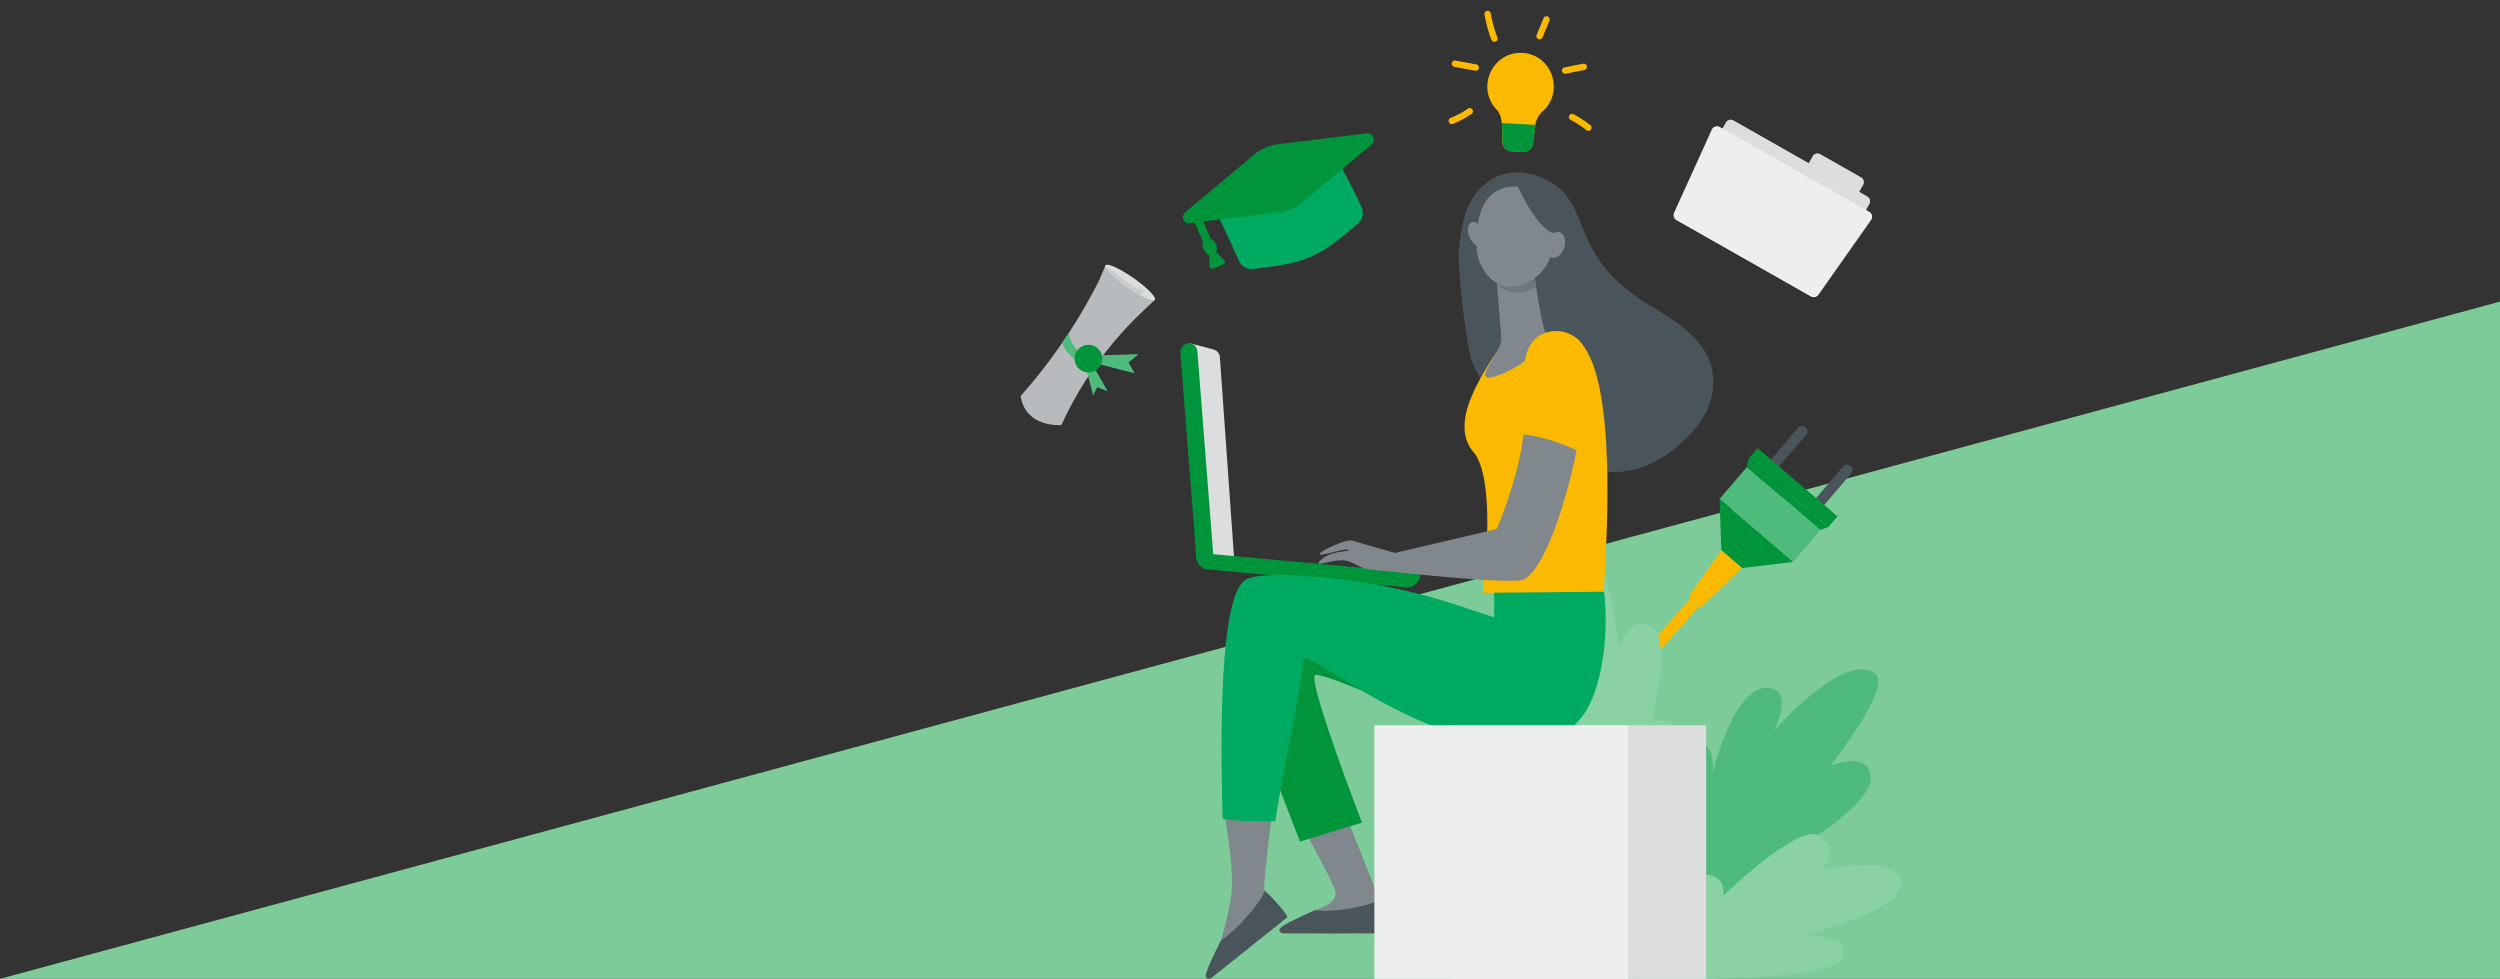 <svg id="Layer_1" data-name="Layer 1" xmlns="http://www.w3.org/2000/svg" viewBox="0 0 945 370"><rect x="0" y="0" width="945" height="370" fill="#333333" stroke="none"/><defs><style>.cls-1{fill:#7ccb99;}.cls-2{fill:#4a555b;}.cls-3{fill:#4ebb7d;}.cls-4{fill:#00953b;}.cls-5{fill:#fbba00;}.cls-6{fill:#dbddde;}.cls-7{fill:#edeeee;}.cls-8{fill:#00ab61;}.cls-9{fill:#b7bbbd;}.cls-10{fill:#c8cccd;}.cls-11{fill:#8ad1a3;}.cls-12{fill:#81888d;}.cls-13{fill:#6e777c;}</style></defs><polygon class="cls-1" points="0 370 945 370 945 114 0 370"/><path class="cls-2" d="M669.21,180.15l13.48-15.76a2,2,0,0,0-.22-2.84h0a2,2,0,0,0-2.84.22l-13.48,15.76a2,2,0,0,0,.22,2.84h0A2,2,0,0,0,669.21,180.15Z"/><path class="cls-2" d="M686.25,194.72,699.73,179a2,2,0,0,0-.22-2.84h0a2,2,0,0,0-2.85.22L683.19,192.1a2,2,0,0,0,.22,2.84h0A2,2,0,0,0,686.25,194.72Z"/><rect class="cls-3" x="661.1" y="176.17" width="15.93" height="36.58" transform="translate(86.41 576.52) rotate(-49.46)"/><polygon class="cls-4" points="677.79 212.4 658.52 214.74 650.67 208.03 649.99 188.63 677.79 212.4"/><path class="cls-5" d="M643.42,229.22l15-14.57L650.67,208l-12.08,17.06a1,1,0,0,0,.16,1.28l3.39,2.89A1,1,0,0,0,643.42,229.22Z"/><polygon class="cls-5" points="621.38 246.15 638.79 226.4 642.15 229.28 624.74 249.03 621.38 246.15"/><polygon class="cls-4" points="691.1 199.24 688.14 200.29 660.35 176.52 660.94 173.43 691.1 199.24"/><rect class="cls-4" x="675.09" y="164.47" width="5.31" height="39.69" transform="translate(97.15 579.57) rotate(-49.46)"/><path class="cls-5" d="M575.47,20c11.2.6,16,14.68,7.61,22.13a8.47,8.47,0,0,0-2.73,5.22l-.93,6.89a3.68,3.68,0,0,1-3.84,3.19l-4.24-.23a3.68,3.68,0,0,1-3.48-3.58c-.18-7,.26-9.59-2.34-12.43C557.94,32.88,564.27,19.41,575.47,20Z"/><path class="cls-4" d="M580.38,47.2l0,.17-.93,6.89a3.68,3.68,0,0,1-3.84,3.19l-4.24-.23a3.68,3.68,0,0,1-3.48-3.58c-.08-3.11,0-5.35-.2-7.13Z"/><path class="cls-5" d="M583.08,14.11l2.63-6.36a1.21,1.21,0,0,0-2.23-.93l-2.63,6.37a1.19,1.19,0,0,0,.65,1.57A1.21,1.21,0,0,0,583.08,14.11Z"/><path class="cls-5" d="M591.85,27.84l7.1-1.41a1.21,1.21,0,0,0-.47-2.37l-7.1,1.42a1.2,1.2,0,0,0,.47,2.36Z"/><path class="cls-5" d="M601.37,49a1.2,1.2,0,0,0-.2-1.69,39.13,39.13,0,0,0-6.27-4.07,1.21,1.21,0,1,0-1.11,2.14,36.55,36.55,0,0,1,5.88,3.82A1.21,1.21,0,0,0,601.37,49Z"/><path class="cls-5" d="M565.33,15.72a1.21,1.21,0,0,0,.69-1.56A45.42,45.42,0,0,1,563.52,5a1.21,1.21,0,0,0-2.38.39A48.1,48.1,0,0,0,563.77,15,1.2,1.2,0,0,0,565.33,15.72Z"/><path class="cls-5" d="M559,25.75a1.21,1.21,0,0,0-1-1.41l-7.7-1.43a1.21,1.21,0,1,0-.44,2.37l7.7,1.43A1.2,1.2,0,0,0,559,25.75Z"/><path class="cls-5" d="M548.89,46.92a1.36,1.36,0,0,0,.32-.08A37.86,37.86,0,0,0,556.34,43,1.21,1.21,0,0,0,555,41a34.58,34.58,0,0,1-6.68,3.57,1.21,1.21,0,0,0,.59,2.32Z"/><path class="cls-6" d="M650.27,47.55H689.4a2.12,2.12,0,0,1,2.12,2.12v58.16a2.12,2.12,0,0,1-2.12,2.12H650.27a2.12,2.12,0,0,1-2.12-2.12V49.66a2.11,2.11,0,0,1,2.11-2.11Z" transform="translate(270.6 622.33) rotate(-60.41)"/><path class="cls-6" d="M690.23,56.14h6a2.12,2.12,0,0,1,2.12,2.12V76a2.11,2.11,0,0,1-2.11,2.11h-6A2.12,2.12,0,0,1,688.12,76V58.25A2.11,2.11,0,0,1,690.23,56.14Z" transform="translate(292.56 636.77) rotate(-60.41)"/><path class="cls-7" d="M632.8,80.43a2.12,2.12,0,0,0,.88,2.71l50.91,28.91a2.12,2.12,0,0,0,2.77-.62l19.93-28.3a2.13,2.13,0,0,0,.33-1.68,2.09,2.09,0,0,0-1-1.38L650.05,48a2.1,2.1,0,0,0-1.7-.18,2.16,2.16,0,0,0-1.27,1.14Z"/><path class="cls-8" d="M502.13,55.07c-2.74,2.19-7.5,9.21-13.57,14.15-3.55,2.88-6.29,2.15-10.82,2.69-21.52,2.61-15.69,7-18.27,7.43.74,1.69,7.44,15.94,8.69,18.82a5.26,5.26,0,0,0,6,3.44c4.45-.61,8.94-1.07,13.32-2,11.22-2.44,17.47-8,25.52-14.87a5.26,5.26,0,0,0,1.55-6.62A182.51,182.51,0,0,0,502.13,55.07Z"/><path class="cls-4" d="M457.14,96.48c.1,4.69-.26,5.63,1.75,4.92a27.29,27.29,0,0,0,3.54-1.58c.8-.41.83-1,.18-1.62-1-1-1.94-1.89-2.89-2.83a4.15,4.15,0,0,0-1.82-5c-.36-.21-.1.23-3.1-6.66,9.91-1.23,16.9-2,29-3.53a16.28,16.28,0,0,0,8.6-3.75q13-10.83,25.9-21.68a2.38,2.38,0,0,0,.39-3.52,2.7,2.7,0,0,0-2.67-.76c-2.76.35-29.8,3.71-32.55,4a17.79,17.79,0,0,0-9.57,4.11Q461.16,69.29,448.41,79.9c-1.17,1-1.48,1.87-1.07,2.95a2.27,2.27,0,0,0,2.91,1.43c1.08-.23,1.55.1,1.92,1.09,1.66,4.48,2.83,5.48,2.42,7.11C454.28,93.75,455.79,95.93,457.14,96.48Z"/><path class="cls-9" d="M436.51,113.35l-5.16,4.92A137.35,137.35,0,0,0,402,159l-.79,1.68s-13.52,1.19-15.41-11h0A204.47,204.47,0,0,0,415.46,106l2.44-5.72Z"/><path class="cls-6" d="M417.91,100.29c-.66,1,3,4.63,8.1,8.21s9.86,5.76,10.53,4.81-3-4.67-8.13-8.25S418.57,99.34,417.91,100.29Z"/><path class="cls-10" d="M417.89,100.33l0,0s10.29,8.71,14.53,9.6l-1.31,1.78A53.2,53.2,0,0,1,426,108.5C420.93,105,417.33,101.33,417.89,100.33Z"/><path class="cls-3" d="M404.14,125.62c0,1.5.56,8,11.34,10.69-.71,1-1.41,1.94-2.09,2.92-6.83-2-9.9-5.52-11.28-8.19-.21-.42-.48-1-.65-1.42Q402.83,127.62,404.14,125.62Z"/><polygon class="cls-3" points="414.51 134.39 430.38 133.82 426.62 137.01 428.87 141.09 413.85 137.26 414.51 134.39"/><polygon class="cls-3" points="413.07 138.08 418.7 147.9 414.74 146.39 413.21 149.51 410.56 139.18 413.07 138.08"/><path class="cls-4" d="M410.91,140.74a5.21,5.21,0,1,0-4.67-5.55A5.14,5.14,0,0,0,410.91,140.74Z"/><path class="cls-11" d="M617.08,368.46s16.56-70,17.36-85.23-10.3-10-10.3-10,8-29.46.69-35.95S612,244,612,244s-4-35-11.38-34.63c-13.72.72-11.36,39.05-11.36,39.05s-4.32-14.82-11.44-10.31c-10.75,6.81,6.78,36,6.78,36s-14.11.79-18.69,8.17C557.73,295.54,617.08,368.46,617.08,368.46Z"/><path class="cls-3" d="M610,359.71s58-13,70.19-24.06-.69-15.06-.69-15.06S708,303.9,707.14,293.67s-15.23-4.23-15.23-4.23,23.25-29.61,17.09-34.66c-11.48-9.4-38.53,21.54-38.53,21.54s7.75-14.43-1.33-16.16c-13.7-2.59-21.79,32.4-21.79,32.4s1.79-13.74-7.43-11.42C623.38,285.3,610,359.71,610,359.71Z"/><path class="cls-11" d="M593.73,368.69s29.12-33,44.48-37.15,13.16,7.09,13.16,7.09,29.34-28.63,36.84-22.49.11,12.86.11,12.86,25.42-5.95,29.55,2.28c6.35,12.63-35.47,22-35.47,22s17.75.26,14.09,8.6C691,374.43,593.73,368.69,593.73,368.69Z"/><path class="cls-6" d="M458.68,132.1l-8.91-2.35,6,80.59,10.7.35L461.11,135A3.26,3.26,0,0,0,458.68,132.1Z"/><path class="cls-4" d="M455,212.63a2.49,2.49,0,0,0,.61,0,3.57,3.57,0,0,0,2.93-3.93l-5.93-75.77a3.26,3.26,0,0,0-3.49-3.17,3.56,3.56,0,0,0-2.92,3.93l5.93,75.77A3.32,3.32,0,0,0,455,212.63Z"/><path class="cls-4" d="M537.05,216.67a1,1,0,0,1,0,.17h0c-.28,3.08-2.67,5.38-5.33,5.15l-75.28-6.74c-2.67-.24-4.61-2.93-4.33-6,0-.13,0-.25,0-.38Z"/><path class="cls-12" d="M484.63,298.06c4.93,2.73,20-2.06,20-2.5.21,4.12,16.87,44.43,16.87,44.43v12.4S487.17,354,487.66,351s2.34-1.06,9.19-6.79c.6-.5,10.22-2.74,7.61-8.43C499.23,324.32,488.1,305.21,484.63,298.06Z"/><path class="cls-2" d="M522.62,352.83H485.05c-1.36-.14-1.68-1.24-1.2-1.91,1-1.38,8.19-4.64,13-6.8,8.43,1,23.25-2.25,24.6-4.17C525.05,344.73,523.37,352.68,522.62,352.83Z"/><path class="cls-4" d="M530.86,269.12c.5-1.53-32.35-15.47-33.82-13.87-2.6,2.81,17.78,55.7,17.78,55.7l-23.42,7.16S467.07,257,468.08,245.82s13.21-23.87,39.63-15.74S530.86,269.12,530.86,269.12Z"/><path class="cls-12" d="M462.83,305a124.41,124.41,0,0,1,18.49-1.4c-.68,5.13-4,31.4-3.37,33a19.71,19.71,0,0,0,7.85,9.6s-25.51,23-27.05,20.36,1.14-2.3,2.8-11.07c.15-.78,3.84-13,4.07-19.62C466.06,323.29,463,312,462.83,305Z"/><path class="cls-8" d="M471,219.06c3.56-1.9,12.8-2,23-1.31a233,233,0,0,1,58.19,11.43l12.61,4.17,0-12.92s40.11-6.72,41.5,3.23c2.1,15-.5,45.35-13.87,52.14-41.5,21.07-99.67-33.57-99.88-26.42-.29,9.6-8.38,45.32-10.45,61-5.75.1-15.64.1-19.93-.89C461.28,278.82,460.89,224.46,471,219.06Z"/><path class="cls-2" d="M486.58,346.76,457.9,369.67c-1.13.75-2.08.1-2.13-.72-.11-1.7,3.39-8.78,5.77-13.52,7.14-4.58,16.56-16.52,16.39-18.87C481,339.11,487.07,346.16,486.58,346.76Z"/><path class="cls-2" d="M551.49,94.12c1-8.81,2-17.65,9.28-24.1,5.9-5.22,13.41-6.11,20.84-3.31,21,7.91,10.2,26.6,37,45.44C627,118,636.17,122,642.45,129.9c8.78,11,5.46,24.31-2.54,33.17-38.32,42.4-81.09-14.86-84.16-28.61C553.46,124.23,550.87,99.79,551.49,94.12Z"/><path class="cls-5" d="M559.27,143.63a116.52,116.52,0,0,1,6.35-10.34c3.25-5.77,11.64-8.69,11.64-8.69s2.8.05,6,.21a2.55,2.55,0,0,0,.61,1.07c1.21.91,8.15-.26,12.63,2.78,15,12.88,10.87,75.28,9.68,95l-45.74.43s5.77-42.41-3.53-53.31C550.46,163.19,554.63,152.19,559.27,143.63Z"/><path class="cls-12" d="M579.89,103.48s2.51,18,4.27,22.33S574.5,139.5,565,142.33s2.9-9.63,2.51-14.3-2.12-26.75-2.12-26.75Z"/><path class="cls-13" d="M565.88,107.61c-.28-3.65-.48-6.33-.48-6.33l14.49,2.2s.36,2.11.77,5.1C574.78,112,569.5,110.91,565.88,107.61Z"/><path class="cls-12" d="M575.34,70.68a16.46,16.46,0,0,1,9.24,6.67c3.53,5.38,5.95,21.23-5.67,28.63s-20.65-3.07-20.8-13.27S560.15,68.88,575.34,70.68Z"/><path class="cls-12" d="M555.45,89.51c1,2.47,3,4,4.39,3.42s1.8-3.05.81-5.51-3-4-4.39-3.41S554.46,87.05,555.45,89.51Z"/><path class="cls-2" d="M573.63,70.35s7.28,16.33,13.68,17.79,6.31,9.68,6.31,9.68-.15-19-6.14-23.34S573.63,70.35,573.63,70.35Z"/><path class="cls-12" d="M584.77,91.54c-.84,2.65-.07,5.26,1.72,5.83s3.93-1.12,4.77-3.77.07-5.27-1.72-5.84S585.61,88.88,584.77,91.54Z"/><path class="cls-12" d="M503,209.47c2.74-1,6.83-1.12,6.76-1.48-.28-1.47-12.4,3.24-10.76,1.1.91-1.19,10-5.41,12.19-4.72S527.33,209,527.33,209l38.41-9s9.69-22,10.64-41A52.63,52.63,0,0,1,596.81,166c-3.36,18.1-11.52,47.43-20.55,52.94-3.79,2.31-49.12-2.77-49.12-2.77s-10-.71-11.62-1.34c-1.24-.47-4.43-2.27-6.16-2.76-3.94-1.11-11,1.69-11,.92C498.36,212.39,500.14,210.48,503,209.47Z"/><path class="cls-5" d="M576.14,138.82c.37-5.83,2.58-11.45,8.77-13.26A12.55,12.55,0,0,1,596.13,128c3.65,3,4.67,7.76,4.66,12.29a175.7,175.7,0,0,1-2.62,31.06,66.35,66.35,0,0,0-23.11-7.27C575.06,164,575.65,146.51,576.14,138.82Z"/><rect class="cls-6" x="549.08" y="274.14" width="95.86" height="95.86" transform="translate(1194.02 644.14) rotate(180)"/><rect class="cls-7" x="519.52" y="274.14" width="95.86" height="95.86"/></svg>